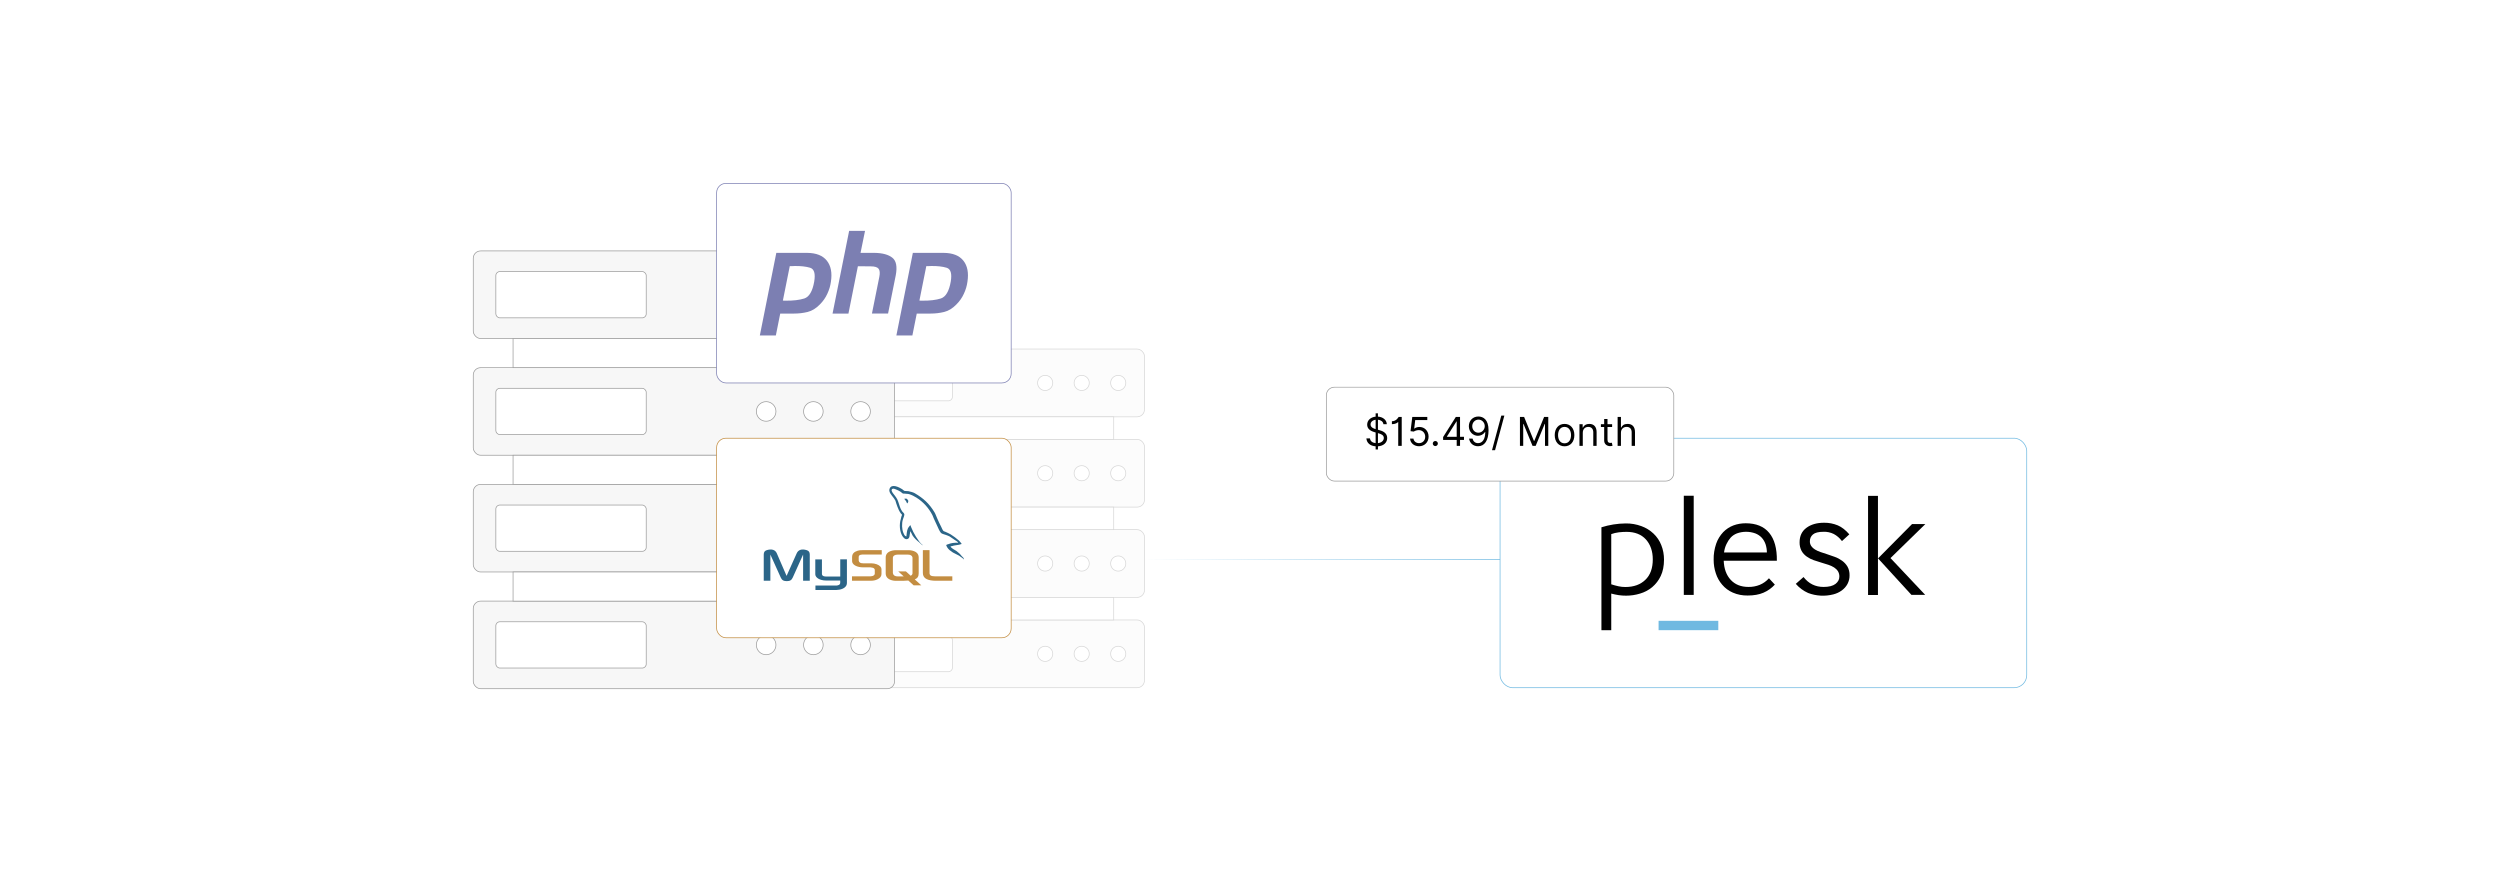 <?xml version="1.0" encoding="UTF-8"?>
<svg id="Layer_1" data-name="Layer 1" xmlns="http://www.w3.org/2000/svg" xmlns:xlink="http://www.w3.org/1999/xlink" viewBox="0 0 860 300">
  <defs>
    <linearGradient id="linear-gradient" x1="393.705" y1="192.459" x2="516.023" y2="192.459" gradientUnits="userSpaceOnUse">
      <stop offset="0" stop-color="#6fb9e1" stop-opacity="0"/>
      <stop offset="1" stop-color="#6fb9e1"/>
    </linearGradient>
  </defs>
  <rect y="0" width="860" height="300" fill="#fff"/>
  <g>
    <g>
      <g>
        <g opacity=".4">
          <g>
            <rect x="281.603" y="182.202" width="112.102" height="23.304" rx="2.53" ry="2.53" fill="#f7f7f7" stroke="#9b9b9b" stroke-miterlimit="10" stroke-width=".25"/>
            <rect x="287.607" y="187.699" width="40.02" height="12.311" rx="1.372" ry="1.372" fill="#fff" stroke="#9b9b9b" stroke-miterlimit="10" stroke-width=".25"/>
            <circle cx="359.537" cy="193.855" r="2.608" fill="#fff" stroke="#9b9b9b" stroke-miterlimit="10" stroke-width=".25"/>
            <circle cx="372.103" cy="193.855" r="2.608" fill="#fff" stroke="#9b9b9b" stroke-miterlimit="10" stroke-width=".25"/>
            <circle cx="384.668" cy="193.855" r="2.608" fill="#fff" stroke="#9b9b9b" stroke-miterlimit="10" stroke-width=".25"/>
          </g>
          <g>
            <rect x="281.603" y="151.14" width="112.102" height="23.304" rx="2.53" ry="2.53" fill="#f7f7f7" stroke="#9b9b9b" stroke-miterlimit="10" stroke-width=".25"/>
            <rect x="287.607" y="156.637" width="40.02" height="12.311" rx="1.372" ry="1.372" fill="#fff" stroke="#9b9b9b" stroke-miterlimit="10" stroke-width=".25"/>
            <circle cx="359.537" cy="162.792" r="2.608" fill="#fff" stroke="#9b9b9b" stroke-miterlimit="10" stroke-width=".25"/>
            <circle cx="372.103" cy="162.792" r="2.608" fill="#fff" stroke="#9b9b9b" stroke-miterlimit="10" stroke-width=".25"/>
            <circle cx="384.668" cy="162.792" r="2.608" fill="#fff" stroke="#9b9b9b" stroke-miterlimit="10" stroke-width=".25"/>
          </g>
          <rect x="292.191" y="174.444" width="90.927" height="7.758" fill="#fff" stroke="#9b9b9b" stroke-miterlimit="10" stroke-width=".25"/>
          <g>
            <rect x="281.603" y="213.265" width="112.102" height="23.304" rx="2.53" ry="2.53" fill="#f7f7f7" stroke="#9b9b9b" stroke-miterlimit="10" stroke-width=".25"/>
            <rect x="287.607" y="218.761" width="40.02" height="12.311" rx="1.372" ry="1.372" fill="#fff" stroke="#9b9b9b" stroke-miterlimit="10" stroke-width=".25"/>
            <circle cx="359.537" cy="224.917" r="2.608" fill="#fff" stroke="#9b9b9b" stroke-miterlimit="10" stroke-width=".25"/>
            <circle cx="372.103" cy="224.917" r="2.608" fill="#fff" stroke="#9b9b9b" stroke-miterlimit="10" stroke-width=".25"/>
            <circle cx="384.668" cy="224.917" r="2.608" fill="#fff" stroke="#9b9b9b" stroke-miterlimit="10" stroke-width=".25"/>
          </g>
          <rect x="292.191" y="205.507" width="90.927" height="7.758" fill="#fff" stroke="#9b9b9b" stroke-miterlimit="10" stroke-width=".25"/>
          <g>
            <rect x="281.603" y="120.078" width="112.102" height="23.304" rx="2.53" ry="2.53" fill="#f7f7f7" stroke="#9b9b9b" stroke-miterlimit="10" stroke-width=".25"/>
            <rect x="287.607" y="125.574" width="40.02" height="12.311" rx="1.372" ry="1.372" fill="#fff" stroke="#9b9b9b" stroke-miterlimit="10" stroke-width=".25"/>
            <circle cx="359.537" cy="131.73" r="2.608" fill="#fff" stroke="#9b9b9b" stroke-miterlimit="10" stroke-width=".25"/>
            <circle cx="372.103" cy="131.73" r="2.608" fill="#fff" stroke="#9b9b9b" stroke-miterlimit="10" stroke-width=".25"/>
            <circle cx="384.668" cy="131.73" r="2.608" fill="#fff" stroke="#9b9b9b" stroke-miterlimit="10" stroke-width=".25"/>
          </g>
          <rect x="292.191" y="143.382" width="90.927" height="7.758" fill="#fff" stroke="#9b9b9b" stroke-miterlimit="10" stroke-width=".25"/>
        </g>
        <g>
          <g>
            <rect x="162.806" y="166.631" width="144.92" height="30.127" rx="2.53" ry="2.53" fill="#f7f7f7" stroke="#9b9b9b" stroke-miterlimit="10" stroke-width=".25"/>
            <rect x="170.567" y="173.737" width="51.735" height="15.915" rx="1.372" ry="1.372" fill="#fff" stroke="#9b9b9b" stroke-miterlimit="10" stroke-width=".25"/>
            <circle cx="263.555" cy="181.695" r="3.371" fill="#fff" stroke="#9b9b9b" stroke-miterlimit="10" stroke-width=".25"/>
            <circle cx="279.799" cy="181.695" r="3.371" fill="#fff" stroke="#9b9b9b" stroke-miterlimit="10" stroke-width=".25"/>
            <circle cx="296.043" cy="181.695" r="3.371" fill="#fff" stroke="#9b9b9b" stroke-miterlimit="10" stroke-width=".25"/>
          </g>
          <g>
            <rect x="162.806" y="126.476" width="144.92" height="30.127" rx="2.53" ry="2.53" fill="#f7f7f7" stroke="#9b9b9b" stroke-miterlimit="10" stroke-width=".25"/>
            <rect x="170.567" y="133.581" width="51.735" height="15.915" rx="1.372" ry="1.372" fill="#fff" stroke="#9b9b9b" stroke-miterlimit="10" stroke-width=".25"/>
            <circle cx="263.555" cy="141.539" r="3.371" fill="#fff" stroke="#9b9b9b" stroke-miterlimit="10" stroke-width=".25"/>
            <circle cx="279.799" cy="141.539" r="3.371" fill="#fff" stroke="#9b9b9b" stroke-miterlimit="10" stroke-width=".25"/>
            <circle cx="296.043" cy="141.539" r="3.371" fill="#fff" stroke="#9b9b9b" stroke-miterlimit="10" stroke-width=".25"/>
          </g>
          <rect x="176.493" y="156.602" width="117.546" height="10.029" fill="#fff" stroke="#9b9b9b" stroke-miterlimit="10" stroke-width=".25"/>
          <g>
            <rect x="162.806" y="206.787" width="144.92" height="30.127" rx="2.53" ry="2.53" fill="#f7f7f7" stroke="#9b9b9b" stroke-miterlimit="10" stroke-width=".25"/>
            <rect x="170.567" y="213.893" width="51.735" height="15.915" rx="1.372" ry="1.372" fill="#fff" stroke="#9b9b9b" stroke-miterlimit="10" stroke-width=".25"/>
            <circle cx="263.555" cy="221.851" r="3.371" fill="#fff" stroke="#9b9b9b" stroke-miterlimit="10" stroke-width=".25"/>
            <circle cx="279.799" cy="221.851" r="3.371" fill="#fff" stroke="#9b9b9b" stroke-miterlimit="10" stroke-width=".25"/>
            <circle cx="296.043" cy="221.851" r="3.371" fill="#fff" stroke="#9b9b9b" stroke-miterlimit="10" stroke-width=".25"/>
          </g>
          <rect x="176.493" y="196.758" width="117.546" height="10.029" fill="#fff" stroke="#9b9b9b" stroke-miterlimit="10" stroke-width=".25"/>
          <g>
            <rect x="162.806" y="86.32" width="144.92" height="30.127" rx="2.53" ry="2.53" fill="#f7f7f7" stroke="#9b9b9b" stroke-miterlimit="10" stroke-width=".25"/>
            <rect x="170.567" y="93.425" width="51.735" height="15.915" rx="1.372" ry="1.372" fill="#fff" stroke="#9b9b9b" stroke-miterlimit="10" stroke-width=".25"/>
            <circle cx="263.555" cy="101.383" r="3.371" fill="#fff" stroke="#9b9b9b" stroke-miterlimit="10" stroke-width=".25"/>
            <circle cx="279.799" cy="101.383" r="3.371" fill="#fff" stroke="#9b9b9b" stroke-miterlimit="10" stroke-width=".25"/>
            <circle cx="296.043" cy="101.383" r="3.371" fill="#fff" stroke="#9b9b9b" stroke-miterlimit="10" stroke-width=".25"/>
          </g>
          <rect x="176.493" y="116.446" width="117.546" height="10.029" fill="#fff" stroke="#9b9b9b" stroke-miterlimit="10" stroke-width=".25"/>
        </g>
      </g>
      <g>
        <rect x="246.522" y="63.086" width="101.322" height="68.644" rx="3.199" ry="3.199" fill="#fff" stroke="#7c7fb2" stroke-miterlimit="10" stroke-width=".25"/>
        <g>
          <path d="M267.053,86.989h10.617c3.116.026,5.375.925,6.774,2.694,1.4,1.769,1.862,4.186,1.387,7.25-.185,1.4-.594,2.773-1.228,4.12-.608,1.347-1.452,2.562-2.535,3.645-1.321,1.373-2.734,2.245-4.239,2.615-1.505.37-3.064.555-4.675.555h-4.754l-1.505,7.527h-5.507l5.665-28.405h0M271.688,91.505l-2.377,11.885c.159.026.317.04.475.04h.555c2.535.026,4.649-.224,6.339-.753,1.69-.555,2.826-2.482,3.407-5.784.475-2.773,0-4.371-1.426-4.794-1.4-.422-3.156-.62-5.269-.594-.317.026-.62.04-.911.04h-.832l.04-.04" fill="#7c7fb2"/>
          <path d="M292.104,79.422h5.467l-1.545,7.567h4.912c2.694.053,4.701.608,6.022,1.664,1.347,1.056,1.743,3.064,1.188,6.022l-2.654,13.193h-5.546l2.535-12.598c.264-1.321.185-2.258-.238-2.813-.422-.555-1.333-.832-2.734-.832l-4.397-.04-3.249,16.283h-5.467l5.705-28.445h0" fill="#7c7fb2"/>
          <path d="M314.02,86.989h10.617c3.116.026,5.375.925,6.774,2.694,1.4,1.769,1.862,4.186,1.387,7.25-.185,1.4-.594,2.773-1.228,4.12-.608,1.347-1.452,2.562-2.535,3.645-1.321,1.373-2.734,2.245-4.239,2.615-1.505.37-3.064.555-4.675.555h-4.754l-1.505,7.527h-5.507l5.665-28.405h0M318.655,91.505l-2.377,11.885c.159.026.317.04.475.04h.555c2.535.026,4.649-.224,6.339-.753,1.69-.555,2.826-2.482,3.407-5.784.475-2.773,0-4.371-1.426-4.794-1.4-.422-3.156-.62-5.269-.594-.317.026-.62.04-.911.04h-.832l.04-.04" fill="#7c7fb2"/>
        </g>
      </g>
      <g>
        <rect x="246.522" y="150.744" width="101.322" height="68.644" rx="3.199" ry="3.199" fill="#fff" stroke="#c38d41" stroke-miterlimit="10" stroke-width=".25"/>
        <g>
          <path d="M262.732,199.772h2.274v-9.009l3.551,7.854c.402.944.98,1.294,2.099,1.294s1.662-.35,2.078-1.294l3.534-7.854v9.009h2.292v-9.009c0-.874-.35-1.295-1.085-1.522-1.732-.525-2.886-.07-3.411,1.102l-3.481,7.767-3.359-7.767c-.507-1.171-1.68-1.626-3.429-1.102-.718.227-1.067.648-1.067,1.522l-0,9.009h.004ZM280.453,192.442h2.292v4.951c-.017.28.087.91,1.333.926.647.018,4.933,0,4.968,0v-5.912h2.292v8.1c0,1.994-2.47,2.431-3.621,2.449h-7.206v-1.521h7.225c1.47-.158,1.295-.892,1.295-1.137v-.595h-4.846c-2.257-.018-3.709-1.015-3.726-2.152v-5.109l-.004.001ZM329.609,186.704c-1.399-.035-2.484.105-3.394.49-.262.106-.682.106-.717.438.14.139.157.367.28.56.21.35.578.822.91,1.067.368.28.735.56,1.119.805.682.419,1.452.665,2.116,1.085.385.245.77.56,1.155.823.196.14.315.368.56.455v-.053c-.122-.157-.158-.384-.28-.56-.175-.174-.35-.333-.525-.507-.507-.682-1.137-1.277-1.819-1.767-.56-.385-1.784-.91-2.011-1.557l-.035-.035c.384-.035.839-.175,1.207-.28.595-.157,1.137-.122,1.749-.28.28-.071.56-.158.84-.245v-.157c-.315-.315-.542-.735-.874-1.032-.892-.77-1.872-1.522-2.887-2.152-.542-.35-1.242-.578-1.819-.874-.21-.105-.56-.158-.682-.333-.316-.384-.49-.892-.718-1.347-.507-.962-.997-2.029-1.434-3.044-.315-.682-.508-1.364-.892-1.994-1.802-2.974-3.762-4.776-6.77-6.543-.647-.367-1.417-.525-2.235-.718l-1.312-.071c-.28-.122-.56-.455-.805-.612-.997-.63-3.569-1.994-4.304-.192-.472,1.137.7,2.256,1.098,2.834.298.402.682.857.893,1.312.118.297.157.612.28.927.28.77.542,1.627.91,2.345.196.367.402.753.647,1.085.14.192.385.28.437.595-.245.35-.262.874-.402,1.312-.63,1.977-.385,4.426.507,5.877.28.437.941,1.4,1.837,1.032.787-.315.612-1.312.839-2.187.053-.21.018-.35.122-.49v.035l.718,1.452c.542.857,1.487,1.75,2.274,2.345.419.315.752.858,1.277,1.05v-.053h-.035c-.105-.157-.263-.227-.403-.35-.315-.315-.665-.7-.91-1.05-.734-.979-1.381-2.064-1.959-3.184-.28-.542-.525-1.137-.752-1.679-.106-.21-.106-.525-.28-.63-.263.384-.647.718-.84,1.19-.333.752-.367,1.679-.489,2.641-.071.018-.039,0-.071.035-.559-.14-.752-.718-.962-1.207-.525-1.242-.612-3.236-.158-4.671.122-.367.648-1.522.438-1.872-.106-.333-.455-.525-.648-.787-.227-.333-.472-.752-.629-1.119-.419-.98-.629-2.064-1.085-3.044-.21-.455-.578-.927-.875-1.347-.333-.472-.699-.805-.962-1.364-.087-.192-.21-.507-.07-.718.035-.14.105-.192.244-.227.227-.192.875.052,1.103.157.647.263,1.189.507,1.731.874.245.175.508.507.823.595h.368c.56.122,1.189.035,1.713.192.927.298,1.767.735,2.519,1.208,2.291,1.452,4.181,3.516,5.458,5.983.21.402.297.77.49,1.19.368.858.823,1.732,1.189,2.572.368.822.718,1.662,1.242,2.345.263.367,1.312.559,1.784.752.35.157.892.298,1.208.49.594.367,1.189.787,1.749,1.19.28.209,1.155.647,1.207.996l.002-.002ZM311.77,171.503c-.242-.002-.483.027-.717.087v.035h.035c.14.28.385.472.56.718l.403.84.035-.035c.245-.175.368-.455.368-.874-.105-.122-.122-.245-.21-.367-.105-.175-.333-.263-.473-.402v-.001Z" fill="#2b6588" fill-rule="evenodd"/>
          <path d="M293.083,199.772h6.577c.77,0,1.505-.157,2.099-.437.997-.455,1.47-1.067,1.47-1.871v-1.679c0-.647-.542-1.26-1.626-1.679-.56-.21-1.26-.333-1.942-.333h-2.764c-.927,0-1.364-.28-1.487-.892-.017-.07-.017-.14-.017-.21v-1.032c0-.053,0-.122.017-.192.122-.472.367-.595,1.176-.682h6.735v-1.522h-6.403c-.927,0-1.417.053-1.855.193-1.347.419-1.942,1.085-1.942,2.256v1.33c0,1.031,1.155,1.907,3.114,2.116.21.018.437.018.665.018h2.362c.087,0,.174,0,.244.018.718.07,1.032.192,1.242.454.14.14.175.263.175.42v1.329c0,.157-.105.368-.315.542s-.543.297-.98.315c-.087,0-.139.018-.227.018h-6.318v1.521ZM317.469,197.131c0,1.557,1.176,2.431,3.517,2.607.227.018.437.035.665.035h5.948v-1.521h-6c-1.33,0-1.837-.333-1.837-1.137v-7.872h-2.296v7.89l.004-0ZM304.681,197.2v-5.422c0-1.382.979-2.222,2.887-2.484.21-.018.419-.035.612-.035h4.338c.227,0,.42.018.648.035,1.907.262,2.868,1.102,2.868,2.484v5.422c0,1.119-.402,1.715-1.347,2.117l2.239,2.029h-2.641l-1.819-1.644-1.837.105h-2.449c-.449-.002-.895-.061-1.329-.174-1.451-.403-2.168-1.172-2.168-2.433ZM307.147,197.079c0,.07.039.139.053.227.122.629.717.979,1.626.979h2.065l-1.889-1.715h2.641l1.662,1.505c.316-.175.508-.42.578-.735.018-.07.018-.157.018-.227v-5.196c0-.07,0-.139-.018-.21-.122-.594-.717-.926-1.609-.926h-3.446c-1.015,0-1.679.437-1.679,1.136l-0,5.161Z" fill="#c38d41" fill-rule="evenodd"/>
        </g>
      </g>
      <g>
        <rect x="516.023" y="150.744" width="181.171" height="85.825" rx="4.336" ry="4.336" fill="#fff" stroke="#6fb9e1" stroke-miterlimit="10" stroke-width=".25"/>
        <g>
          <path d="M554.27,216.779h-3.379v-35.389c2.687-.852,5.508-1.304,8.355-1.33,1.836-.027,3.672.293,5.402.931,1.543.559,2.98,1.437,4.178,2.581,1.171,1.117,2.075,2.448,2.661,3.965.639,1.57.931,3.273.931,4.976,0,2.182-.372,4.045-1.117,5.614-.692,1.49-1.703,2.794-2.954,3.858-1.224,1.011-2.634,1.756-4.178,2.208-1.543.479-3.166.718-4.79.718-.878,0-1.73-.053-2.581-.186s-1.703-.319-2.528-.532v12.586ZM568.558,192.433c0-2.821-.798-5.109-2.368-6.865-1.57-1.73-3.805-2.608-6.652-2.608-.905,0-1.783.053-2.687.16-.878.106-1.756.319-2.581.612v17.269c.798.266,1.597.479,2.421.665.798.186,1.597.266,2.421.266,2.9,0,5.189-.825,6.891-2.475,1.703-1.623,2.554-3.965,2.554-7.025Z"/>
          <path d="M579.228,204.673v-34.138h3.406v34.112h-3.406v.027Z"/>
          <path d="M610.546,201.107c-1.091,1.197-2.448,2.155-3.938,2.794s-3.299.958-5.402.958c-1.756.027-3.512-.293-5.135-1.011-1.41-.612-2.661-1.543-3.645-2.714-.985-1.144-1.73-2.475-2.182-3.911-.506-1.49-.745-3.06-.745-4.63-.053-1.889.266-3.805.878-5.588.506-1.464,1.33-2.794,2.395-3.938.985-1.011,2.182-1.809,3.512-2.315,1.357-.506,2.794-.745,4.231-.745,3.566,0,6.28,1.091,8.089,3.299,1.809,2.182,2.687,5.375,2.634,9.579h-18.28c.106,2.767.905,4.949,2.395,6.572s3.539,2.448,6.093,2.448c1.33.027,2.661-.213,3.911-.718,1.224-.506,2.288-1.277,3.166-2.262l2.022,2.182ZM607.806,190.038c0-.958-.16-1.916-.452-2.821-.293-.825-.718-1.597-1.304-2.235-.612-.665-1.384-1.171-2.208-1.49-2.049-.745-4.311-.745-6.359,0-.798.319-1.543.798-2.129,1.437-.585.665-1.064,1.41-1.437,2.208-.452.905-.718,1.889-.852,2.9h14.741Z"/>
          <path d="M633.562,186.047c-.745-.985-1.676-1.783-2.767-2.368-1.091-.532-2.315-.798-3.512-.745-1.73,0-2.954.319-3.645.931-.692.585-1.064,1.437-1.038,2.341-.027.585.16,1.171.479,1.65.346.479.772.878,1.277,1.171.585.346,1.197.639,1.836.852.692.239,1.41.479,2.182.718.931.293,1.836.612,2.767.958.905.319,1.756.772,2.528,1.33.745.532,1.384,1.224,1.863,2.022.506.905.745,1.942.718,3.007.027,1.038-.239,2.049-.718,2.98-.479.878-1.144,1.623-1.942,2.208-.878.639-1.863,1.091-2.9,1.357-2.874.745-5.934.585-8.701-.479-1.623-.718-3.087-1.809-4.231-3.14l2.661-2.341c1.783,2.288,4.071,3.406,6.891,3.406,1.836,0,3.193-.346,4.098-1.038.878-.692,1.33-1.517,1.33-2.475.027-.665-.133-1.304-.479-1.889-.346-.532-.798-.958-1.33-1.304-.612-.372-1.251-.692-1.942-.905-.745-.239-1.517-.479-2.315-.718-.931-.266-1.836-.559-2.741-.878-.852-.293-1.676-.718-2.421-1.251-.718-.506-1.33-1.171-1.756-1.916-.479-.905-.718-1.942-.692-2.98,0-2.155.772-3.805,2.341-4.976,1.57-1.171,3.592-1.756,6.093-1.756,1.623-.027,3.22.293,4.71.905,1.384.585,2.687,1.623,3.965,3.087l-2.501,2.288-.106-.053Z"/>
          <path d="M642.609,204.673v-34.085h3.406v34.085h-3.406ZM646.042,192.087l11.708-11.814h4.577l-12,11.708,11.947,12.665h-4.736l-11.495-12.559Z"/>
          <path d="M591.096,216.779h-20.542v-3.22h20.542v3.22Z" fill="#6fb9e1"/>
        </g>
      </g>
    </g>
    <g>
      <rect x="456.264" y="133.198" width="119.516" height="32.294" rx="2.774" ry="2.774" fill="#fff" stroke="#9b9b9b" stroke-miterlimit="10" stroke-width=".25"/>
      <g>
        <path d="M473.219,153.533c-1.907-.126-3.072-1.193-3.184-2.723h1.242c.087,1,.922,1.524,1.941,1.631v-3.673l-.389-.112c-1.553-.446-2.523-1.242-2.523-2.581,0-1.523,1.247-2.581,2.912-2.751v-1.131h.795v1.116c1.757.116,2.999,1.193,3.048,2.61h-1.165c-.106-.883-.854-1.437-1.883-1.538v3.45l.389.106c1.028.272,2.795.873,2.795,2.736,0,1.515-1.145,2.718-3.184,2.858v1.082h-.795v-1.082ZM473.219,144.397c-1.068.141-1.747.781-1.747,1.62,0,.985,1.009,1.393,1.747,1.602v-3.222ZM476.032,150.656c0-.99-.932-1.359-1.98-1.65l-.039-.01v3.445c1.175-.131,2.019-.81,2.019-1.785Z"/>
        <path d="M482.191,153.373h-1.203v-8.19h-.078c-.141.272-.956.737-2.096.737v-1.01c1.533,0,2.246-1.373,2.31-1.475h1.067v9.938Z"/>
        <path d="M485.067,150.889h1.165c.092.897.902,1.553,1.921,1.553,1.224,0,2.116-.936,2.116-2.213,0-1.3-.927-2.261-2.193-2.271-.611-.005-1.315.209-1.728.505l-1.126-.137.602-4.891h5.163v1.067h-4.153l-.35,2.931h.059c.407-.325,1.058-.562,1.728-.562,1.824,0,3.163,1.412,3.163,3.338,0,1.902-1.388,3.3-3.28,3.3-1.708,0-3.013-1.106-3.086-2.62Z"/>
        <path d="M492.875,152.577c0-.48.393-.873.873-.873s.873.393.873.873-.393.874-.873.874-.873-.394-.873-.874Z"/>
        <path d="M496.429,150.346l4.367-6.91h1.455v6.832h1.359v1.067h-1.359v2.038h-1.145v-2.038h-4.678v-.989ZM501.106,144.969h-.078l-3.3,5.221v.078h3.378v-5.299Z"/>
        <path d="M512.06,147.997c0,3.532-1.378,5.512-3.61,5.512-1.669,0-2.853-1.067-3.086-2.64h1.184c.214.912.855,1.572,1.902,1.572,1.533,0,2.484-1.397,2.484-3.843h-.078c-.543.815-1.416,1.319-2.445,1.319-1.708,0-3.125-1.378-3.125-3.299,0-1.845,1.301-3.358,3.319-3.339,1.63.019,3.455,1.048,3.455,4.717ZM506.45,146.619c0,1.242.893,2.231,2.115,2.231s2.193-1.067,2.193-2.251c0-1.185-.912-2.252-2.154-2.252-1.223,0-2.154,1.01-2.154,2.272Z"/>
        <path d="M514.296,154.867h-1.048l3.202-11.898h1.049l-3.203,11.898Z"/>
        <path d="M524.298,143.435l3.377,8.249h.116l3.378-8.249h1.437v9.938h-1.126v-7.55h-.098l-3.106,7.55h-1.087l-3.106-7.55h-.097v7.55h-1.126v-9.938h1.437Z"/>
        <path d="M534.826,149.685c0-2.329,1.358-3.862,3.377-3.862s3.377,1.533,3.377,3.862c0,2.31-1.358,3.843-3.377,3.843s-3.377-1.533-3.377-3.843ZM540.435,149.685c0-1.495-.698-2.834-2.231-2.834s-2.232,1.339-2.232,2.834c0,1.494.699,2.814,2.232,2.814s2.231-1.32,2.231-2.814Z"/>
        <path d="M544.477,153.373h-1.145v-7.453h1.106v1.164h.097c.35-.757,1.049-1.261,2.174-1.261,1.51,0,2.523.912,2.523,2.813v4.736h-1.145v-4.658c0-1.169-.645-1.863-1.708-1.863-1.097,0-1.902.737-1.902,2.038v4.483Z"/>
        <path d="M554.574,146.891h-1.591v4.348c0,.971.485,1.125.989,1.125.253,0,.408-.038.505-.058l.233,1.028c-.156.059-.428.136-.855.136-.971,0-2.019-.621-2.019-1.921v-4.658h-1.126v-.971h1.126v-1.785h1.145v1.785h1.591v.971Z"/>
        <path d="M557.606,153.373h-1.145v-9.938h1.145v3.648h.097c.35-.771,1.02-1.261,2.193-1.261,1.523,0,2.543.897,2.543,2.813v4.736h-1.145v-4.658c0-1.184-.65-1.863-1.728-1.863-1.13,0-1.96.737-1.96,2.038v4.483Z"/>
      </g>
    </g>
    <line x1="393.705" y1="192.459" x2="516.023" y2="192.459" fill="none" stroke="url(#linear-gradient)" stroke-miterlimit="10" stroke-width=".25"/>
  </g>
</svg>
